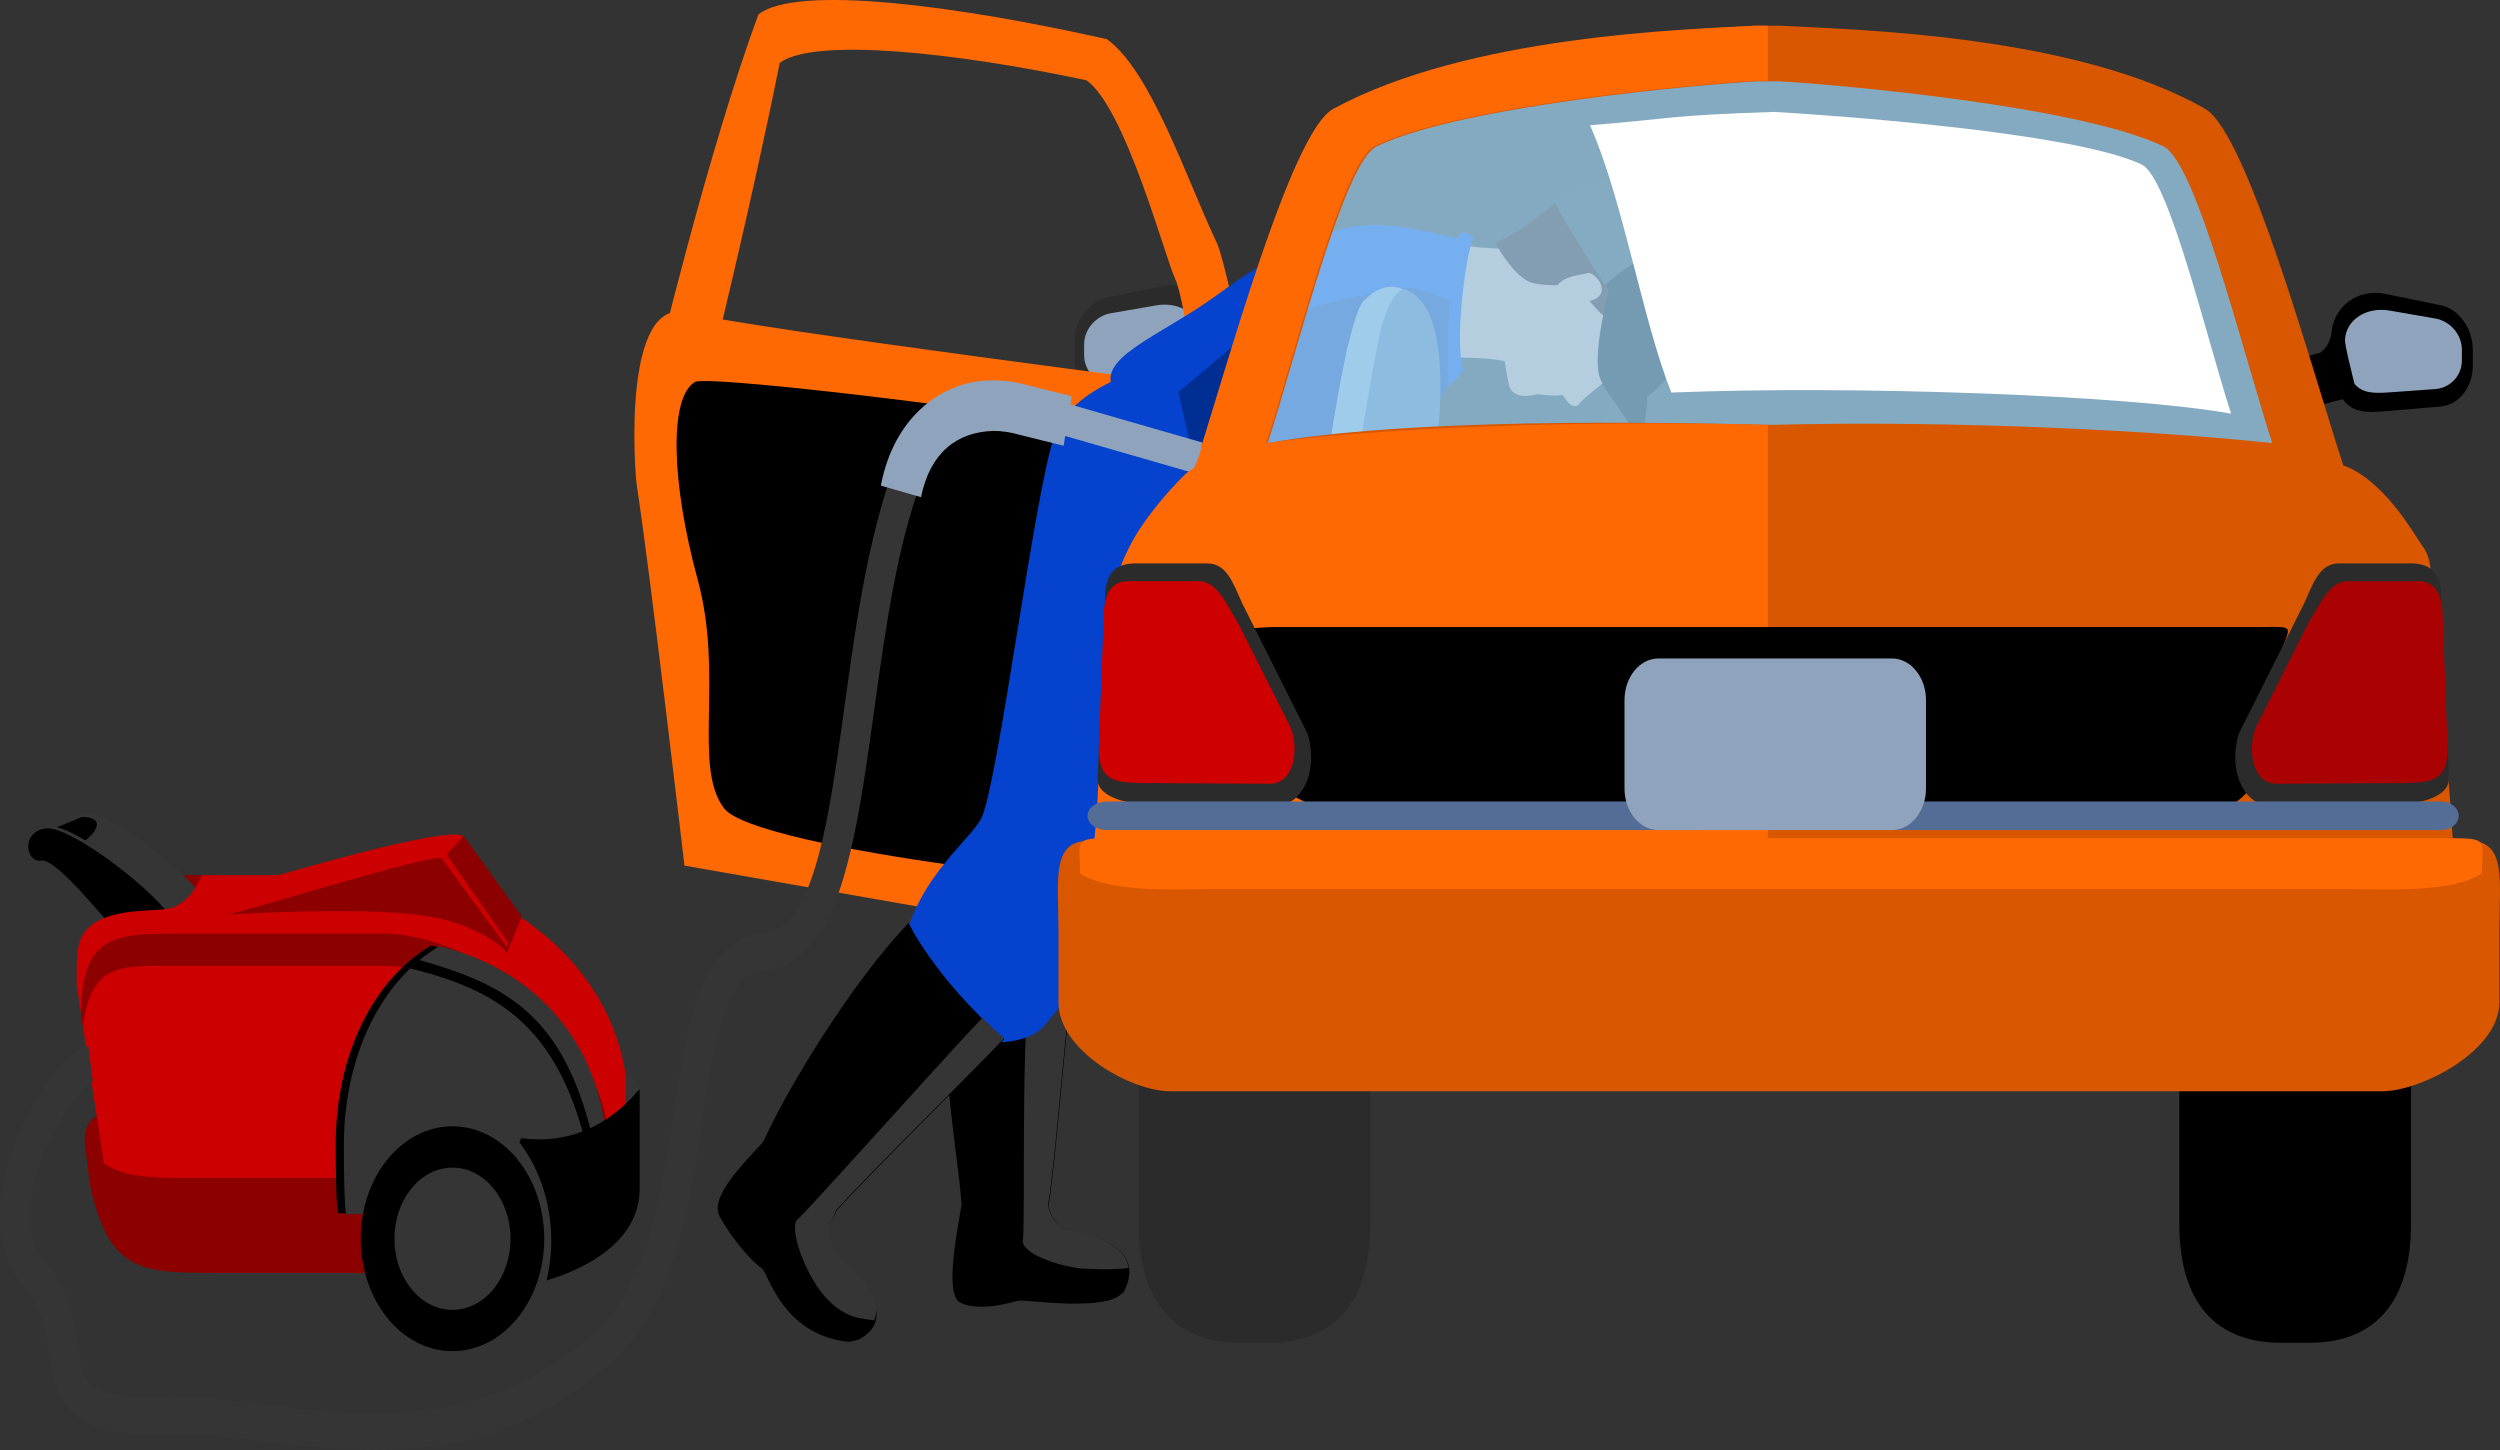 <svg width="300" height="174" viewBox="0 0 300 174" fill="none" xmlns="http://www.w3.org/2000/svg">
<rect x="0" y="0" width="300" height="174" fill="#333333" stroke="none"/>
<path d="M132.845 35.709L139.477 34.346C142.752 33.674 145.76 35.859 145.94 39.306C146.094 39.911 146.354 40.717 147.239 41.408L150.878 42.383C151.956 42.673 152.647 44.027 152.422 45.365C152.193 46.734 150.419 48.641 149.354 48.347L144.141 46.954C142.936 48.638 141.612 48.61 139.479 48.433L132.847 47.874C130.607 47.688 128.951 45.5 128.951 42.975V41.066C128.946 38.557 130.602 36.161 132.845 35.709Z" fill="#2B2B2B"/>
<path d="M133.311 37.588L138.771 36.641C141.487 36.176 143.962 37.695 144.114 40.094C144.243 40.516 142.976 45.448 142.976 45.448C141.986 46.618 140.542 46.581 138.771 46.459L133.311 46.065C131.455 45.934 130.096 44.412 130.096 42.648V41.322C130.096 39.571 131.455 37.909 133.311 37.588Z" fill="#8FA4BC"/>
<path d="M91.018 1.726C84.992 17.955 78.639 44.586 78.639 44.586L151.444 53.276C151.444 53.276 147.281 31.84 146.044 29.215C142.323 21.335 138.125 8.525 132.827 4.702C115.035 0.705 95.638 -1.895 91.018 1.726ZM93.562 7.553C97.653 4.464 114.666 6.285 130.37 9.634C135.029 12.861 139.843 31.024 141.031 33.487C142.128 35.794 144.158 50.239 144.158 50.239L85.159 44.803C85.159 44.803 90.14 24.696 93.562 7.553Z" fill="#FF6903"/>
<path d="M142.585 114.477L82.134 103.873C82.134 103.873 77.991 68.396 76.422 58.309C76.143 56.515 74.641 35.559 82.456 37.509C90.285 39.464 145.54 46.511 145.54 46.511L142.585 114.477Z" fill="#FF6903"/>
<path d="M145.283 54.154C137.401 51.217 85.157 44.806 83.401 45.833C80.268 47.66 80.542 57.9 83.72 69.548C86.895 81.203 83.084 92.02 86.895 97.007C90.701 102.004 139.252 107.412 137.985 105.334C133.695 98.309 145.283 54.154 145.283 54.154Z" fill="black"/>
<path d="M184.757 29.417C183.074 30.01 178.504 30.016 174.803 29.292C169.108 28.167 171.902 29.882 171.902 29.882L171.997 42.994C171.997 42.994 180.392 42.474 182.325 44.042C184.263 45.625 184.757 29.417 184.757 29.417Z" fill="#D3A994"/>
<path d="M189.389 48.629C190 47.672 192.297 46.145 192.771 45.595C192.796 45.585 192.818 45.567 192.833 45.573C194.654 45.769 197.415 45.09 199.376 42.484C199.515 42.297 199.086 41.423 199.184 40.846C201.927 35.798 197.889 21.243 190.815 23.395C177.536 27.422 180.292 42.64 181.073 46.191C181.22 46.838 181.901 47.993 184.497 47.3C185.722 47.459 186.525 47.504 187.55 47.413C188.057 48.299 188.683 48.867 189.169 48.715C189.242 48.708 189.316 48.684 189.389 48.629Z" fill="#D3A994"/>
<path d="M196.203 23.727C197.643 24.776 199.98 24.553 200.778 29.64C201.476 34.016 202.708 38.951 200.494 41.992C198.418 44.846 199.039 45.576 199.039 45.576C199.039 45.576 197.775 47.963 196.463 45.86C195.917 44.986 196.164 39.987 194.335 39.196C192.801 38.548 191.414 36.87 191.414 36.87C191.414 36.87 188.803 33.818 187.676 34.157C187.301 34.27 184.418 34.303 183.358 33.747C181.233 32.611 179.425 29.121 179.425 29.121C179.425 29.121 181.959 28.314 186.316 24.586C191.467 20.189 194.098 22.184 196.203 23.727Z" fill="#300901"/>
<path d="M190.743 36.128C193.759 35.373 191.344 32.473 190.474 32.773C189.499 33.087 186.785 33.084 186.503 35.232C186.206 37.365 190.743 36.128 190.743 36.128Z" fill="#D3A994"/>
<path d="M196.685 53.912C196.732 56.675 195.158 57.203 193.542 55.553C191.935 53.897 192.469 52.794 192.691 50.679C193.033 47.367 193.771 44.605 193.771 44.605L196.685 53.912Z" fill="#353535"/>
<path d="M186.56 24.128C187.254 25.772 193.048 34.869 193.048 34.869C193.048 34.869 191.087 42.358 191.928 45.164C192.766 47.969 197.094 51.028 196.48 55.419C197.69 50.028 197.652 47.569 197.652 47.569C197.652 47.569 201.468 45.463 202.928 38.814C203.554 35.944 203.065 31.229 202.075 29.521C201.087 27.813 199.256 23.294 195.036 22.796C190.811 22.285 186.56 24.128 186.56 24.128Z" fill="black"/>
<path d="M194.173 21.815C189.943 21.31 186.5 24.134 186.5 24.134C187.082 25.521 191.255 32.152 192.577 34.239C195.218 31.697 199.413 29.396 202.222 30.001C202.154 29.836 202.085 29.665 202.012 29.53C201.022 27.819 198.391 22.325 194.173 21.815Z" fill="#353535"/>
<path d="M174.683 44.183C175.167 41.408 174.785 39.321 174.74 37.319C174.651 33.484 175.229 28.696 175.229 28.696C165.771 26.591 162.439 27.465 147.66 38.258C140.599 43.416 131.128 44.14 134.219 48.201C141.734 58.074 138.426 68.788 141.659 70.584C142.814 71.226 144.221 70.587 145.131 69.912C151.474 65.163 162.553 61.665 166.105 58.199C167.425 56.91 174.404 45.805 174.683 44.183Z" fill="#002E93"/>
<path d="M176.818 28.516C176.17 29.359 174.439 40.155 175.564 44.366C174.726 45.744 173.835 46.334 173.835 46.334C173.835 46.334 173.339 32.809 175.135 28.259C175.479 27.373 176.818 28.516 176.818 28.516Z" fill="#0543CE"/>
<path d="M146.119 35.349C160.895 24.553 165.771 26.591 175.229 28.696C175.229 28.696 174.633 33.136 174.426 35.969C172.892 35.902 170.246 34.114 168.093 34.621C165.799 35.15 153.804 36.534 148.024 41.46C142.243 46.386 138.796 49.478 135.947 50.526C133.311 51.495 134.733 48.229 133.929 47.171C130.839 43.107 139.05 40.507 146.119 35.349Z" fill="#0543CE"/>
<path d="M161.501 42.869C162.598 34.252 171.468 41.484 171.468 41.484C171.141 46.691 171.171 60.876 171.438 66.175L183.098 83.632C183.098 83.632 187.341 87.26 187.985 88.027C188.498 88.647 189.194 90.114 189.421 90.746C189.421 90.746 189.496 92.448 189.496 92.787C189.489 93.469 189.035 94.624 188.603 93.845C188.354 93.399 188.516 92.121 188.219 91.434C188.167 91.037 187.331 89.942 187.184 89.787C186.922 89.741 188.064 91.718 188.064 91.718C188.064 91.718 188.334 93.744 188.249 94.768C188.177 95.528 187.822 95.571 187.426 94.612C187.319 94.364 186.88 92.647 186.795 92.445C186.693 92.186 185.7 90.832 185.62 90.612C185.757 91.024 186.448 91.764 186.635 92.656C186.937 94.08 187.451 95.48 186.83 95.452C186.266 95.421 185.533 93.255 185.129 92.647C184.942 92.353 184.38 91.709 184.211 91.406C184.34 91.687 184.817 92.289 185.059 93.041C185.381 94.049 185.994 95.26 185.777 95.287C184.944 95.385 184.096 93.496 184.096 93.496C184.096 93.496 183.108 92.409 182.358 91.596C181.617 90.795 180.577 89.946 179.793 88.326C179.547 87.816 167.36 76.552 164.835 72.363C164.601 71.978 163.471 71.189 163.429 69.365C162.675 65.329 160.538 50.404 161.501 42.869Z" fill="#E5C0AE"/>
<path d="M163.693 36.042C161.63 38.123 159.193 55.975 159.193 55.975C159.193 55.975 167.749 57.387 169.138 56.886C170.53 56.375 171.498 37.054 170.707 36.427C169.914 35.801 167.252 32.482 163.693 36.042Z" fill="#8FA4BC"/>
<path d="M168.527 34.719C175.351 36.968 172.146 55.459 171.839 57.246C170.355 57.31 162.713 56.534 162.713 56.534C162.713 56.534 165.06 41.442 165.898 38.774C167.235 34.502 168.527 34.719 168.527 34.719Z" fill="#546D96"/>
<path d="M127.826 147.464C126.734 147.128 126.138 145.951 125.813 144.735C126.888 138.165 127.854 122.22 129.151 115.232C119.241 115.373 114.09 112.586 114.09 112.586C112.147 122.908 114.739 137.45 115.255 143.009C115.305 143.571 115.355 144.054 115.392 144.506C114.804 148.136 113.3 155.461 115.293 156.356C117.677 157.404 121.129 156.347 122.197 156.087C122.987 155.91 131.338 157.267 134.164 155.589L134.84 155.051C137.808 149.368 130.258 148.048 127.826 147.464Z" fill="black"/>
<path d="M127.767 147.403C126.674 147.067 126.075 145.894 125.754 144.677C126.826 138.108 127.791 122.156 129.093 115.174C127.996 115.192 124.811 115.226 123.831 115.174C122.389 122.991 123.112 147.855 122.713 148.968C123.012 150.81 127.959 152.103 129.956 152.234C131.109 152.305 133.441 152.415 135.424 152.155C135.002 148.83 129.727 147.88 127.767 147.403Z" fill="#353535"/>
<path d="M140.939 74.761C141.857 81.524 136.591 98.887 137.2 101.026C138.003 103.837 129.715 118.11 125.29 123.119C122.561 126.202 115.422 124.784 115.422 124.784C115.422 124.784 108.137 119.036 108.276 115.611C108.656 106.343 116.625 100.763 117.804 98.104C119.845 93.524 124.075 59.541 126.479 52.464C128.881 45.374 140.599 43.501 140.599 43.501L147.406 73.509L140.939 74.761Z" fill="#0543CE"/>
<path d="M99.022 148.915C98.264 147.788 100.008 146.578 100.362 145.294C104.674 140.524 115.791 129.658 120.508 124.708C111.985 117.133 109.034 110.758 109.034 110.758C102.04 118.055 94.687 130.486 92.248 135.629C92.004 136.139 91.791 136.592 91.594 137.01C89.215 139.641 85.114 143.638 86.347 145.951C87.836 148.695 90.36 151.559 91.397 152.17C92.173 152.625 93.799 160.219 101.866 161.022L103.026 160.76C109.039 157.551 100.793 151.302 99.022 148.915Z" fill="black"/>
<path d="M100.514 150.401C98.371 147.544 99.99 146.483 100.342 145.194C104.655 140.427 115.771 129.557 120.488 124.613C119.543 123.776 118.68 122.951 117.872 122.147C112.599 127.69 96.448 145.851 95.533 146.492C94.84 148.292 96.975 153.255 98.838 155.418C101.377 158.379 103.619 158.211 104.894 158.446C106.256 155.281 101.943 152.326 100.514 150.401Z" fill="#353535"/>
<path d="M292.841 36.62L286.221 35.263C282.936 34.591 279.928 36.76 279.749 40.21C279.589 40.824 279.332 41.628 278.452 42.322L274.81 43.29C273.73 43.593 273.029 44.928 273.274 46.276C273.503 47.633 274.842 49.579 275.915 49.286L281.13 47.898C282.335 49.579 284.079 49.524 286.221 49.35L292.841 48.785C295.091 48.604 296.737 46.413 296.737 43.889V41.973C296.737 39.465 295.093 37.069 292.841 36.62Z" fill="black"/>
<path d="M292.205 38.215L286.748 37.267C284.029 36.797 281.555 38.312 281.405 40.717C281.273 41.139 282.545 46.071 282.545 46.071C283.533 47.241 284.974 47.202 286.748 47.083L292.205 46.691C294.068 46.563 295.425 45.041 295.425 43.278V41.943C295.425 40.195 294.068 38.523 292.205 38.215Z" fill="#8FA4BC"/>
<path d="M136.641 146.825C136.641 157.462 142.071 161.129 148.776 161.129H152.308C159.012 161.129 164.447 157.459 164.447 146.825V123.409C164.447 112.775 159.012 104.146 152.308 104.146H148.776C142.071 104.146 136.641 112.775 136.641 123.409V146.825Z" fill="#2B2B2B"/>
<path d="M261.516 146.825C261.516 157.462 266.948 161.129 273.653 161.129H277.19C283.889 161.129 289.324 157.459 289.324 146.825V123.409C289.324 112.775 283.887 104.146 277.19 104.146H273.653C266.948 104.146 261.516 112.775 261.516 123.409V146.825Z" fill="black"/>
<g opacity="0.7">
<path d="M276.464 57.561L147.356 61.444L160.78 14.643L212.369 5.451L263.182 14.407L276.464 57.561Z" fill="#A6DDFF"/>
</g>
<path d="M135.326 92.357C135.326 107.015 138.833 125.78 138.833 125.78C138.833 125.78 141.108 128.494 142.427 128.494H282.368C289.486 128.249 295.133 118.7 295.133 118.7C295.133 118.7 294.824 104.399 293.617 91.388C291.33 66.679 292.242 67.675 290.462 65.176C289.746 64.177 286.044 57.555 281.19 55.846C277.479 44.464 269.704 15.987 264.631 13.069C248.935 4.033 221.605 3.532 213.706 3.089H210.605C202.709 3.532 174.765 4.968 160.164 13.069C155.058 15.896 147.306 44.464 143.607 55.846C140.689 57.692 140.781 61.545 139.921 62.37C136.708 65.487 135.326 69.897 135.326 92.357ZM152.125 53.173C155.734 41.986 161.249 19.446 165.21 17.555C175.274 12.721 203.676 10.157 210.758 9.76H213.544C220.637 10.154 249.526 12.721 259.598 17.555C263.553 19.446 269.051 41.989 272.672 53.173C259.026 51.715 235.019 50.407 212.409 50.985C189.773 50.404 165.916 50.676 152.125 53.173Z" fill="#D85700"/>
<path d="M141.522 128.249C141.522 128.249 131.567 129.496 130.569 123.042C129.05 113.163 131.462 103.938 131.774 94.517C132.532 71.287 133.829 68.742 136.102 64.561C137.122 62.688 140.434 58.312 143.432 55.849C147.126 44.467 154.861 15.859 159.977 13.072C176.307 4.195 202.519 3.535 210.423 3.092H212.137V9.692H210.58C203.484 10.09 175.104 12.653 165.015 17.488C161.059 19.373 155.569 41.983 151.948 53.176C165.576 51.293 189.551 50.419 212.137 50.988V128.497H146.69C145.378 128.494 141.522 128.249 141.522 128.249Z" fill="#FF6903"/>
<path d="M127.018 120.271C127.018 126.165 135.82 130.948 140.377 130.948H285.895C290.457 130.948 299.925 126.165 299.925 120.271V111.589C299.925 105.683 300.84 100.894 296.281 100.894H130.659C126.093 100.894 127.018 105.68 127.018 111.589V120.271Z" fill="#D85700"/>
<path d="M133.137 100.582H294.291C298.73 100.582 297.835 101.001 297.835 104.417V104.796C294.34 107.223 285.583 106.694 282.001 106.694H145.426C141.854 106.694 133.099 107.219 129.602 104.796V104.417C129.602 101.004 128.699 100.582 133.137 100.582Z" fill="#FF6903"/>
<path d="M212.9 13.429C218.724 13.762 248.74 15.779 257.008 19.749C260.251 21.301 264.763 40.47 267.731 49.64C255.622 47.437 222.548 46.215 200.556 47.107C197.091 38.386 194.774 23.996 190.806 15.034C200.603 14.242 199.912 13.857 212.9 13.429Z" fill="url(#paint0_linear_689_2212)"/>
<path d="M272.209 83.699C273.995 74.428 277.092 75.25 270.675 75.25H152.664C145.021 75.501 147.112 76.686 148.249 83.904L149.434 89.41C151.821 96.594 164.544 99.47 171.558 99.47L254.654 99.445C248.458 99.445 270.223 101.23 271.184 91.608L272.209 83.699Z" fill="black"/>
<path d="M293.856 93.472C293.856 98.113 278.666 96.616 275.504 96.729L272.471 96.799C268.812 96.39 267.475 92.029 268.644 88.066L276.494 72.414C277.641 69.857 278.375 67.608 280.707 67.608H289.277C291.589 67.608 292.956 68.668 292.956 71.751L293.856 93.472Z" fill="#2B2B2B"/>
<path d="M293.714 89.85C293.714 93.71 291.771 93.872 288.736 93.963L273.276 94.055C270.194 94.15 269.665 89.731 270.712 87.281L277.138 74.498C278.577 72.258 279.522 69.743 281.759 69.743H290.227C292.435 69.743 293.131 71.684 293.131 74.254L293.714 89.85Z" fill="#AA0202"/>
<path d="M131.704 93.472C131.704 98.113 146.902 96.616 150.065 96.729L153.105 96.799C156.754 96.39 158.091 92.029 156.926 88.066L149.074 72.414C147.922 69.857 147.191 67.608 144.852 67.608H136.289C133.982 67.608 132.61 68.668 132.61 71.751L131.704 93.472Z" fill="#2B2B2B"/>
<path d="M131.856 89.85C131.856 93.71 133.782 93.872 136.823 93.963L152.287 94.055C155.372 94.15 155.899 89.731 154.861 87.281L148.428 74.498C146.987 72.258 146.039 69.743 143.806 69.743H135.346C133.131 69.743 132.435 71.684 132.435 74.254L131.856 89.85Z" fill="#CE0000"/>
<path d="M225.511 97.893C225.511 98.847 226.462 99.611 227.646 99.611H292.904C294.088 99.611 295.046 98.847 295.046 97.893C295.046 96.949 294.086 96.179 292.904 96.179H227.646C226.462 96.179 225.511 96.949 225.511 97.893Z" fill="#546D96"/>
<path d="M130.505 97.893C130.505 98.847 131.54 99.611 132.834 99.611H203.985C205.277 99.611 206.323 98.847 206.323 97.893C206.323 96.949 205.277 96.179 203.985 96.179H132.834C131.54 96.179 130.505 96.949 130.505 97.893Z" fill="#546D96"/>
<path d="M194.941 94.618C194.941 97.371 196.762 99.608 199.019 99.608H227.037C229.282 99.608 231.118 97.371 231.118 94.618V84.005C231.118 81.255 229.285 79.015 227.037 79.015H199.019C196.764 79.015 194.941 81.255 194.941 84.005V94.618Z" fill="#8FA4BC"/>
<path d="M76.504 132.543C77.032 131.167 76.993 128.873 74.593 129.151C72.201 129.426 72.271 134.012 72.271 134.012L76.504 132.543Z" fill="#353535"/>
<path d="M25.983 105.019H19.091C19.091 105.019 17.427 105.374 16.712 105.979C15.14 107.305 14.25 110.098 15.385 111.482C17.031 113.499 26.432 110.153 26.432 110.153L25.983 105.019Z" fill="#8C0000"/>
<path d="M18.088 109.148C16.215 107.198 11.798 100.625 10.104 100.885C8.406 101.145 7.306 98.101 10.065 97.579C12.821 97.062 23.212 105.114 24.698 108.234C26.185 111.354 18.088 109.148 18.088 109.148Z" fill="#353535"/>
<path d="M4.412 100.246L9.845 98.043C9.845 98.043 12.633 97.915 11.232 99.88C10.518 100.873 8.009 102.471 8.009 102.471L4.412 100.246Z" fill="black"/>
<path d="M14.262 111.434C12.274 109.371 7.109 102.764 5.31 103.039C3.509 103.315 2.836 99.736 5.759 99.186C8.678 98.633 19.69 107.171 21.264 110.471C22.835 113.777 14.262 111.434 14.262 111.434Z" fill="#353535"/>
<path d="M13.886 111.666C11.903 109.6 6.732 102.997 4.936 103.268C3.138 103.543 2.467 99.965 5.383 99.415C8.306 98.865 19.318 107.397 20.89 110.703C22.461 114.006 13.886 111.666 13.886 111.666Z" fill="black"/>
<path d="M10.329 138.187C9.456 134.401 12.052 132.5 15.794 133.786C19.543 135.07 19.246 145.533 18.794 145.533C18.343 145.53 10.329 138.187 10.329 138.187Z" fill="#8C0000"/>
<path d="M48.154 105.016H24.199C23.461 106.856 22.358 108.24 20.815 108.87C19.081 109.579 13.763 108.677 10.773 111.186C8.979 112.674 9.206 115.357 9.206 118.226L12.8 141.719C14.97 151.54 19.241 152.732 27.182 152.732H53.549C61.491 152.732 75.12 151.452 75.12 141.719V129.239C72.72 112.723 56.096 105.016 48.154 105.016Z" fill="#CC0000"/>
<path d="M21.565 115.889H46.133C54.08 115.889 70.704 123.598 73.099 140.115V136.262C70.704 119.742 54.08 112.032 46.133 112.032H21.565C13.621 112.032 9.725 112.21 9.725 121.939L9.914 123.183C10.989 115.446 14.382 115.889 21.565 115.889Z" fill="#8C0000"/>
<path d="M22.85 141.355C16.677 141.355 12.9 141.282 10.179 137.224L10.775 142.086C12.918 152.286 16.856 152.732 24.686 152.732H50.686C58.523 152.732 71.962 151.4 71.962 141.294V136.546C67.136 140.65 57.785 141.352 51.581 141.352H22.85V141.355Z" fill="#8C0000"/>
<path d="M70.999 146.559L71.598 134.746C69.862 123.348 61.97 115.883 51.749 113.453C44.8 117.521 40.288 126.587 40.288 137.297C40.288 145.184 40.567 145.869 40.627 145.594L51.973 145.664L48.154 151.996C56.096 151.999 70.85 153.374 70.999 146.559Z" fill="black"/>
<path d="M71.974 146.651L72.575 134.841C70.837 123.443 62.945 115.977 52.724 113.548C45.775 117.615 41.265 126.679 41.265 137.395C41.265 145.282 41.544 145.967 41.602 145.692L52.948 145.762L49.129 152.09C57.071 152.09 71.825 153.468 71.974 146.651Z" fill="#353535"/>
<path d="M65.307 148.65C65.307 156.103 60.379 162.138 54.297 162.138C48.214 162.138 43.288 156.103 43.288 148.65C43.288 141.197 48.214 135.158 54.297 135.158C60.379 135.158 65.307 141.197 65.307 148.65Z" fill="black"/>
<path d="M61.262 148.649C61.262 153.364 58.146 157.181 54.298 157.181C50.449 157.181 47.331 153.364 47.331 148.649C47.331 143.934 50.449 140.115 54.298 140.115C58.146 140.115 61.262 143.934 61.262 148.649Z" fill="#353535"/>
<path d="M62.553 136.579L62.334 137.09C64.694 140.179 66.15 144.317 66.15 148.879C66.15 150.541 65.946 152.139 65.589 153.658C70.852 152.069 76.761 148.711 76.761 142.618V130.737C76.721 130.392 71.992 137.866 62.553 136.579Z" fill="black"/>
<path d="M50.327 115.198C49.955 115.489 49.584 115.864 49.249 116.222C60.162 118.856 66.804 123.55 70.251 137.044L71.147 136.677C67.63 121.808 60.781 118.181 50.327 115.198Z" fill="black"/>
<path d="M27.484 109.236L30.325 105.93C30.325 105.93 54.784 98.544 55.684 100.469C56.585 102.395 54.899 105.93 54.899 105.93L27.484 109.236Z" fill="#CC0000"/>
<path d="M62.611 109.97L55.645 100.332L52.572 103.635L60.815 114.373L62.611 109.97Z" fill="#8C0000"/>
<path d="M26.991 109.762C28.492 109.762 52.35 102.169 53.058 103.018C54.694 104.971 60.758 114.166 60.758 114.166C60.758 114.166 57.52 110.703 50.249 109.784C42.32 108.787 26.991 109.762 26.991 109.762Z" fill="#8C0000"/>
<path d="M52.798 102.721L60.815 113.64L60.965 113.09L53.25 102.08L52.798 102.721Z" fill="#CC0000"/>
<path d="M45.027 173.997C35.828 173.985 27.238 171.946 20.383 171.959C19.922 171.959 19.468 171.971 19.014 171.989C18.463 172.008 17.932 172.02 17.42 172.02C13.739 172.008 11.272 171.445 9.421 170.137C7.55 168.824 6.653 166.657 6.263 164.762C5.455 160.845 5.682 157.603 2.901 154.431C0.828 152.096 -0.02 148.967 0 145.96C0.025 141.172 1.844 136.442 3.924 132.68C6.156 128.937 8.097 126.174 10.584 125.447L11.135 129.759C11.135 129.789 11.012 129.789 10.721 130.028C10.429 130.26 10.042 130.636 9.618 131.122C8.765 132.09 7.78 133.505 6.865 135.14C5.021 138.413 3.54 142.624 3.56 145.96C3.58 148.087 4.056 149.765 5.328 151.235C8.259 154.538 8.902 158.406 9.296 161.178C9.73 164.115 9.94 165.444 11.227 166.373C12.152 167.06 14.04 167.668 17.418 167.662C17.879 167.662 18.373 167.65 18.899 167.632C19.391 167.607 19.887 167.601 20.381 167.601C27.766 167.613 36.249 169.645 45.024 169.633C53.849 169.621 62.848 167.656 71.441 159.778C80.869 151.412 79.737 130.999 83.76 119.449C85.114 115.589 87.663 112.378 91.497 112.06C93.832 111.803 95.376 110.19 96.865 106.746C98.302 103.342 99.332 98.337 100.21 92.628C101.998 81.188 103.218 66.984 107.386 55.791L110.623 57.612C104.792 73.01 105.056 96.445 100.035 108.741C98.356 112.857 95.638 116.063 91.782 116.411C89.432 116.699 88.232 118.107 87 121.242C85.845 124.347 85.127 128.922 84.379 133.951C82.847 143.98 81.238 156.133 73.579 163.268C64.252 171.84 54.318 174 45.102 174C45.082 173.997 45.054 173.997 45.027 173.997Z" fill="#353535"/>
<path d="M143.61 55.425C143.298 56.562 142.482 56.546 142.482 56.546L125.768 51.724C125.057 51.52 124.646 50.511 124.845 49.478C125.045 48.443 125.781 47.767 126.492 47.972L144.261 53.099C144.261 53.099 144.104 54.361 143.61 55.425Z" fill="#8FA4BC"/>
<path d="M105.707 58.276C107.221 50.086 113.085 45.539 119.241 45.649C120.618 45.649 122.032 45.848 123.364 46.242L128.619 47.55L127.632 53.49L122.294 52.164C121.246 51.859 120.219 51.709 119.238 51.709C114.811 51.822 111.606 54.343 110.518 59.663L105.707 58.276Z" fill="#8FA4BC"/>
<defs>
<linearGradient id="paint0_linear_689_2212" x1="207.432" y1="18.959" x2="271.641" y2="47.935" gradientUnits="userSpaceOnUse">
<stop stop-color="white"/>
<stop offset="0.67" stop-color="white"/>
</linearGradient>
</defs>
</svg>
